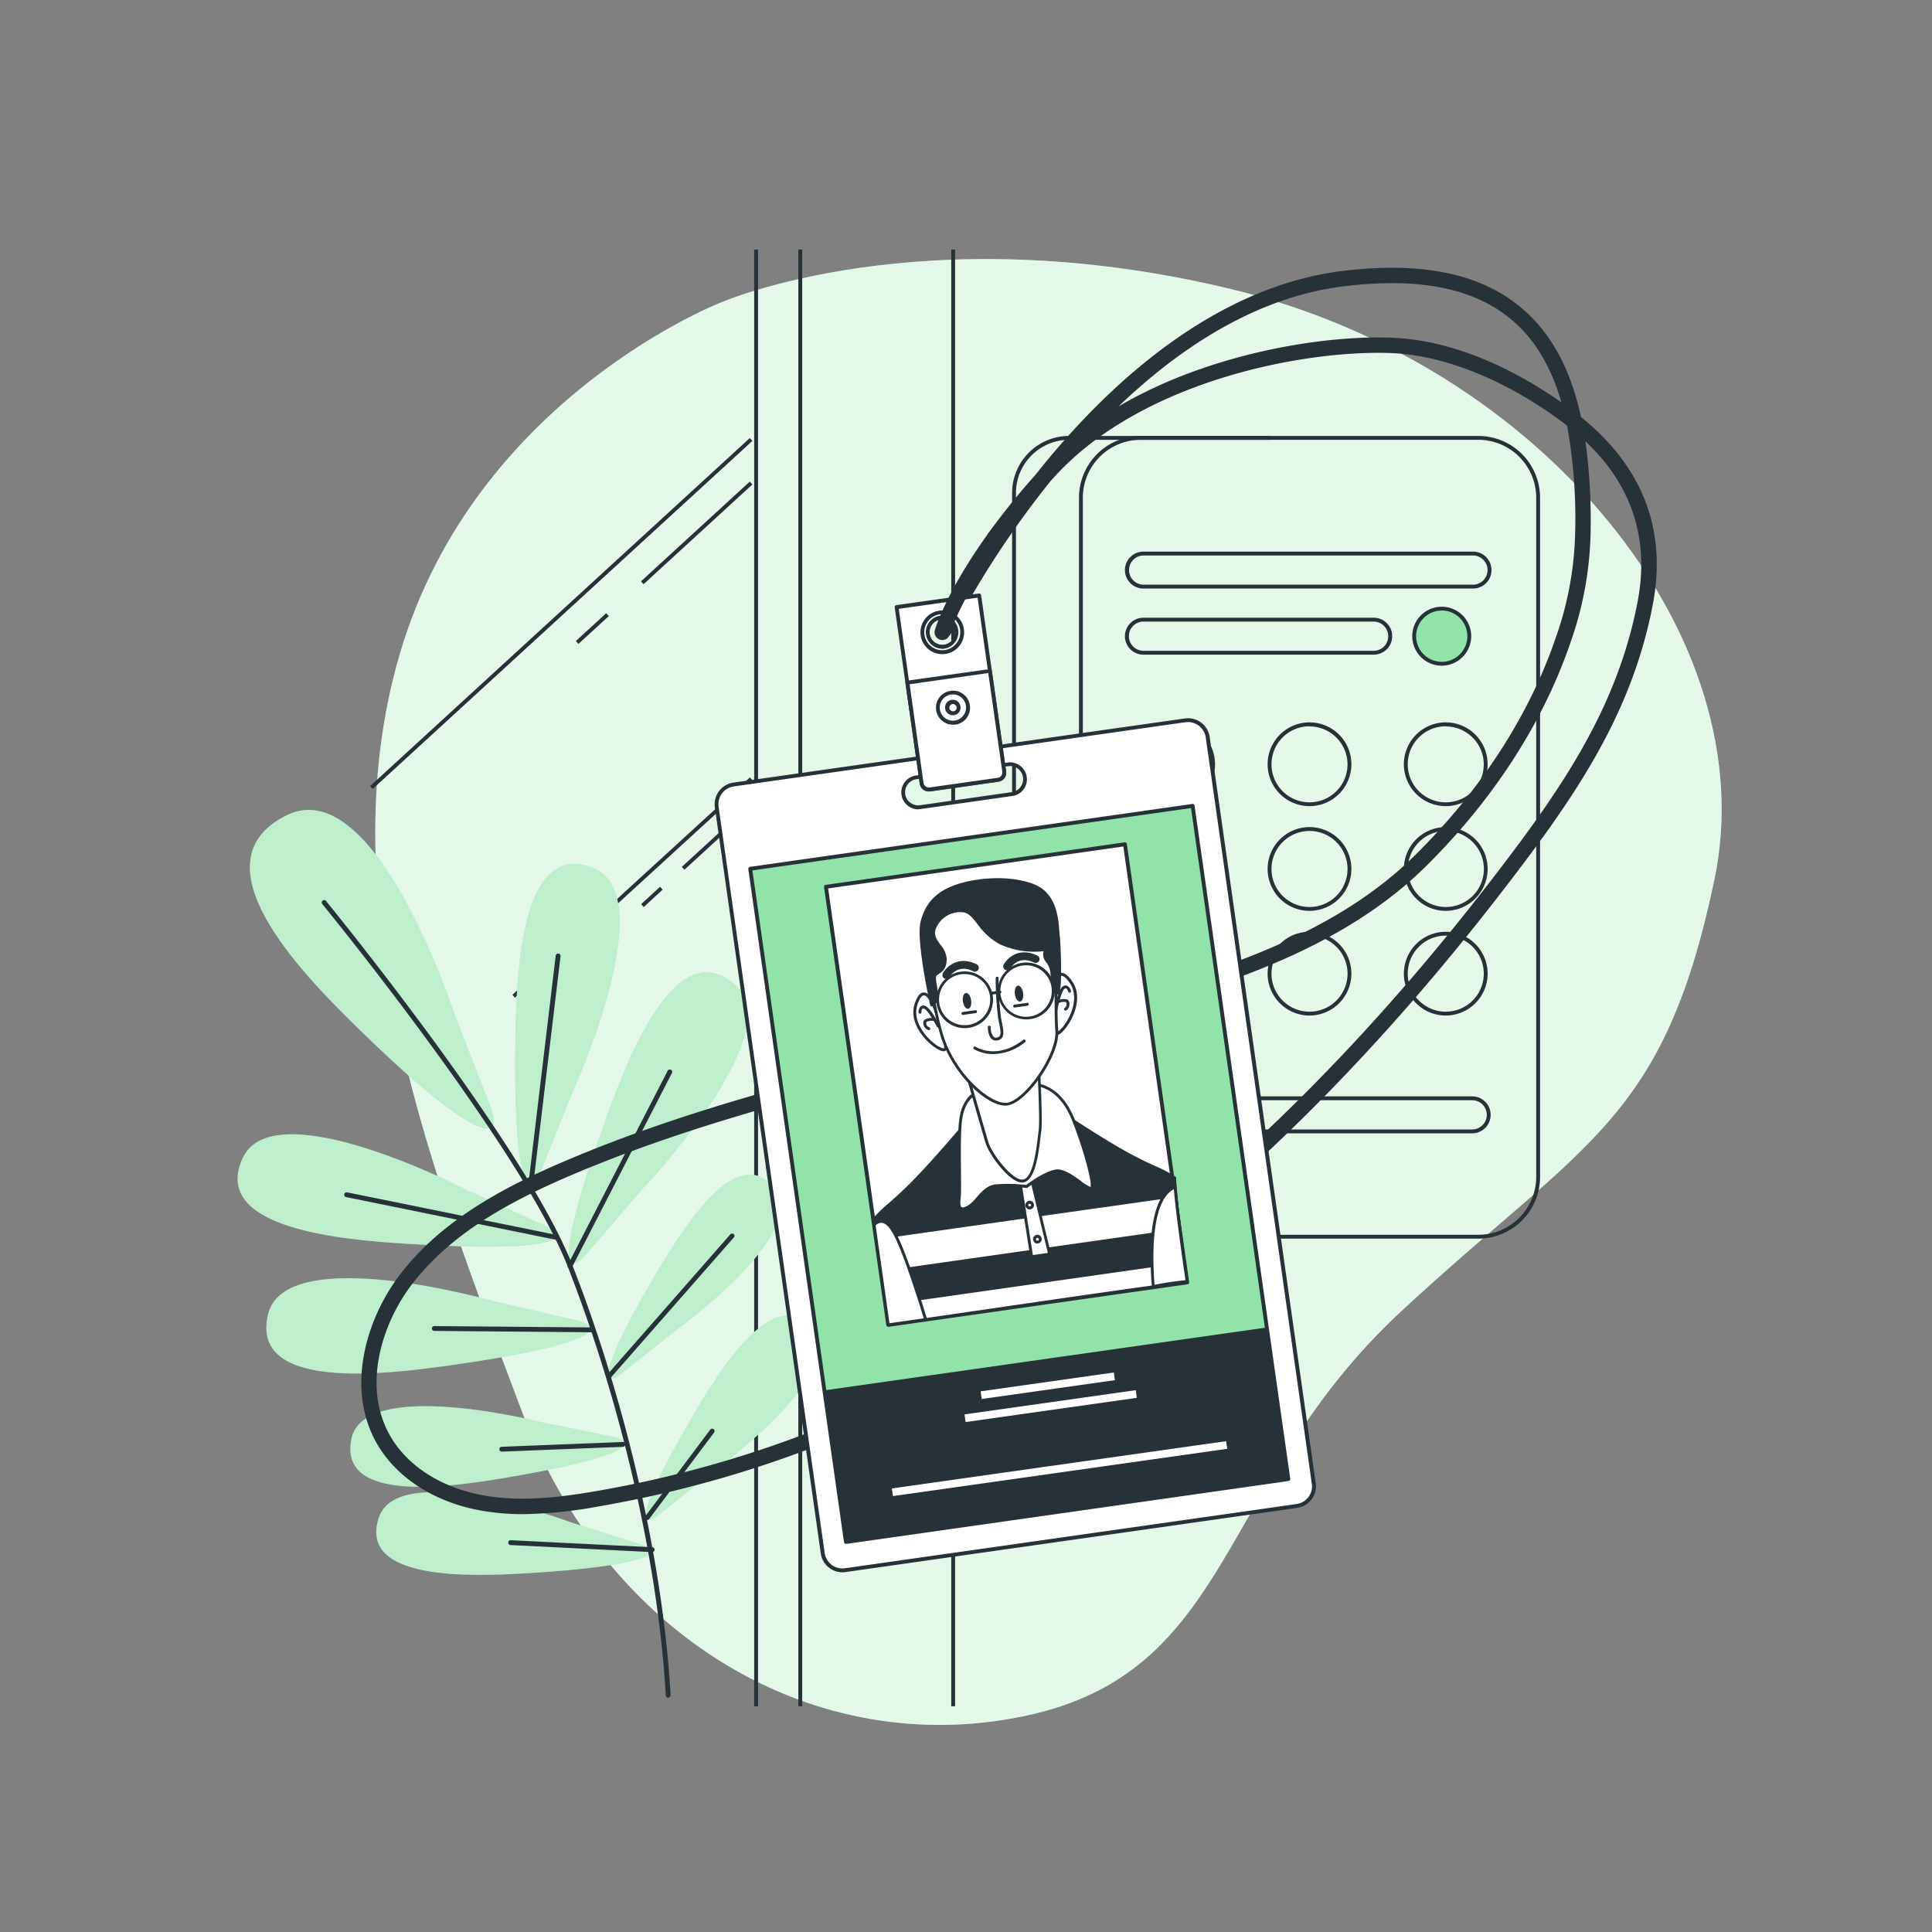 <svg xmlns="http://www.w3.org/2000/svg" viewBox="0 0 500 500"><rect x="0" y="0" width="500" height="500" fill="#808080" stroke="none"/><g id="freepik--background-simple--inject-3"><path d="M186.39,78.37s-63.23,24.53-82.8,90.5S113.05,306.51,135,365.08s75.87,90.5,130.26,79,49.62-60.43,97.34-104.7,67.9-48.92,81.08-111.7S399.09,94.29,318.77,74.86,186.39,78.37,186.39,78.37Z" style="fill:#92E3A9"></path><path d="M186.39,78.37s-63.23,24.53-82.8,90.5S113.05,306.51,135,365.08s75.87,90.5,130.26,79,49.62-60.43,97.34-104.7,67.9-48.92,81.08-111.7S399.09,94.29,318.77,74.86,186.39,78.37,186.39,78.37Z" style="fill:#fff;opacity:0.75"></path></g><g id="freepik--Device--inject-3"><path d="M328.57,320.56H276.69a14.78,14.78,0,0,1-14.76-14.76V127.57a14.77,14.77,0,0,1,14.76-14.75h51.88v1H276.69a13.77,13.77,0,0,0-13.76,13.75V305.8a13.77,13.77,0,0,0,13.76,13.76h51.88Z" style="fill:#263238"></path><path d="M382.57,320.56H295.24a16,16,0,0,1-16-16V128.82a16,16,0,0,1,16-16h87.33a16,16,0,0,1,16,16V304.56A16,16,0,0,1,382.57,320.56ZM295.24,113.82a15,15,0,0,0-15,15V304.56a15,15,0,0,0,15,15h87.33a15,15,0,0,0,15-15V128.82a15,15,0,0,0-15-15Z" style="fill:#263238"></path><path d="M381,152.31H296.13a4.78,4.78,0,1,1,0-9.55H381a4.78,4.78,0,1,1,0,9.55Zm-84.83-8.55a3.78,3.78,0,1,0,0,7.55H381a3.78,3.78,0,1,0,0-7.55Z" style="fill:#263238"></path><path d="M381,293.3H296.13a4.78,4.78,0,1,1,0-9.56H381a4.78,4.78,0,1,1,0,9.56Zm-84.83-8.56a3.78,3.78,0,1,0,0,7.56H381a3.78,3.78,0,1,0,0-7.56Z" style="fill:#263238"></path><path d="M355.3,169.42H296.13a4.78,4.78,0,1,1,0-9.55H355.3a4.78,4.78,0,1,1,0,9.55Zm-59.17-8.55a3.78,3.78,0,1,0,0,7.55H355.3a3.78,3.78,0,1,0,0-7.55Z" style="fill:#263238"></path><circle cx="373.12" cy="164.65" r="7.13" style="fill:#92E3A9"></circle><path d="M373.12,172.28a7.63,7.63,0,1,1,7.63-7.63A7.65,7.65,0,0,1,373.12,172.28Zm0-14.26a6.63,6.63,0,1,0,6.63,6.63A6.64,6.64,0,0,0,373.12,158Z" style="fill:#263238"></path><path d="M303.61,208.63a10.84,10.84,0,1,1,10.84-10.83A10.84,10.84,0,0,1,303.61,208.63Zm0-20.67a9.84,9.84,0,1,0,9.84,9.84A9.84,9.84,0,0,0,303.61,188Z" style="fill:#263238"></path><path d="M338.9,208.63a10.84,10.84,0,1,1,10.84-10.83A10.85,10.85,0,0,1,338.9,208.63Zm0-20.67a9.84,9.84,0,1,0,9.84,9.84A9.85,9.85,0,0,0,338.9,188Z" style="fill:#263238"></path><path d="M374.19,208.63A10.84,10.84,0,1,1,385,197.8,10.85,10.85,0,0,1,374.19,208.63Zm0-20.67A9.84,9.84,0,1,0,384,197.8,9.85,9.85,0,0,0,374.19,188Z" style="fill:#263238"></path><path d="M303.61,235.73a10.84,10.84,0,1,1,10.84-10.84A10.85,10.85,0,0,1,303.61,235.73Zm0-20.68a9.84,9.84,0,1,0,9.84,9.84A9.84,9.84,0,0,0,303.61,215.05Z" style="fill:#263238"></path><path d="M338.9,235.73a10.84,10.84,0,1,1,10.84-10.84A10.86,10.86,0,0,1,338.9,235.73Zm0-20.68a9.84,9.84,0,1,0,9.84,9.84A9.85,9.85,0,0,0,338.9,215.05Z" style="fill:#263238"></path><path d="M374.19,235.73A10.84,10.84,0,1,1,385,224.89,10.86,10.86,0,0,1,374.19,235.73Zm0-20.68a9.84,9.84,0,1,0,9.84,9.84A9.85,9.85,0,0,0,374.19,215.05Z" style="fill:#263238"></path><path d="M303.61,262.82A10.84,10.84,0,1,1,314.45,252,10.85,10.85,0,0,1,303.61,262.82Zm0-20.68a9.84,9.84,0,1,0,9.84,9.84A9.84,9.84,0,0,0,303.61,242.14Z" style="fill:#263238"></path><path d="M338.9,262.82A10.84,10.84,0,1,1,349.74,252,10.86,10.86,0,0,1,338.9,262.82Zm0-20.68a9.84,9.84,0,1,0,9.84,9.84A9.85,9.85,0,0,0,338.9,242.14Z" style="fill:#263238"></path><path d="M374.19,262.82A10.84,10.84,0,1,1,385,252,10.86,10.86,0,0,1,374.19,262.82Zm0-20.68A9.84,9.84,0,1,0,384,252,9.85,9.85,0,0,0,374.19,242.14Z" style="fill:#263238"></path><rect x="195.18" y="64.58" width="1" height="377" style="fill:#263238"></rect><rect x="206.61" y="64.58" width="1" height="377" style="fill:#263238"></rect><rect x="246.18" y="64.58" width="1" height="377" style="fill:#263238"></rect><rect x="78.59" y="158.29" width="133.31" height="1" transform="translate(-69.12 139.87) rotate(-42.51)" style="fill:#263238"></rect><rect x="147.96" y="162.18" width="10.65" height="1" transform="translate(-69.63 146.33) rotate(-42.51)" style="fill:#263238"></rect><rect x="161.2" y="137.42" width="38.21" height="1" transform="translate(-45.81 158.08) rotate(-42.51)" style="fill:#263238"></rect><rect x="122.02" y="229.2" width="83.32" height="1" transform="translate(-112.15 170.78) rotate(-42.47)" style="fill:#263238"></rect><rect x="165.38" y="231.63" width="6.66" height="1" transform="translate(-112.51 175) rotate(-42.51)" style="fill:#263238"></rect><rect x="173.65" y="216.16" width="23.88" height="1" transform="translate(-97.62 182.34) rotate(-42.51)" style="fill:#263238"></rect></g><g id="freepik--Plant--inject-3"><path d="M139.91,303.2c-3.51,8.64-7.1,1.69-6.53-34.53.27-17,1.46-51.67,20.24-44,18,7.33-5.73,58.62-5.73,58.62Zm25.78,5.14s39.15-40.79,24.47-53.59c-15.28-13.32-27.68,19.1-33.45,35.07-12.3,34.08-11.16,41.82-5,34.78ZM174,345s35.84-25.52,26.47-37.43c-9.76-12.4-23.93,10.59-30.66,22-14.34,24.27-14.59,30.35-8.89,25.86Zm9.7,36.49s35.84-25.51,26.47-37.42c-9.76-12.4-23.93,10.59-30.65,22-14.35,24.27-14.6,30.35-8.9,25.86Zm-62.59-73.38s-50.14-26.1-58.3-8.41c-8.49,18.4,26.11,21.19,43.06,22.23,36.16,2.23,43.27-1,34.79-4.93Zm7.06,28.74s-54.33-15.62-58.81,3.34c-4.66,19.72,29.8,15.58,46.62,13.23,35.88-5,42.2-9.62,33.12-11.75Zm12.44,31.32s-46.31-11.94-49.66,4.19c-3.48,16.79,25.57,12.48,39.73,10.11,30.23-5.06,35.47-9.11,27.74-10.7ZM147.81,394S103,377.19,98,392.88c-5.25,16.32,24.09,15.12,38.43,14.27,30.6-1.83,36.23-5.3,28.72-7.7Zm-30-131s-20.45-63.53-43.65-52C50,223,77.93,251.64,91.89,265.36c29.79,29.26,39,31.32,35.08,21.1Z" style="fill:#92E3A9"></path><path d="M139.91,303.2c-3.51,8.64-7.1,1.69-6.53-34.53.27-17,1.46-51.67,20.24-44,18,7.33-5.73,58.62-5.73,58.62Zm25.78,5.14s39.15-40.79,24.47-53.59c-15.28-13.32-27.68,19.1-33.45,35.07-12.3,34.08-11.16,41.82-5,34.78ZM174,345s35.84-25.52,26.47-37.43c-9.76-12.4-23.93,10.59-30.66,22-14.34,24.27-14.59,30.35-8.89,25.86Zm9.7,36.49s35.84-25.51,26.47-37.42c-9.76-12.4-23.93,10.59-30.65,22-14.35,24.27-14.6,30.35-8.9,25.86Zm-62.59-73.38s-50.14-26.1-58.3-8.41c-8.49,18.4,26.11,21.19,43.06,22.23,36.16,2.23,43.27-1,34.79-4.93Zm7.06,28.74s-54.33-15.62-58.81,3.34c-4.66,19.72,29.8,15.58,46.62,13.23,35.88-5,42.2-9.62,33.12-11.75Zm12.44,31.32s-46.31-11.94-49.66,4.19c-3.48,16.79,25.57,12.48,39.73,10.11,30.23-5.06,35.47-9.11,27.74-10.7ZM147.81,394S103,377.19,98,392.88c-5.25,16.32,24.09,15.12,38.43,14.27,30.6-1.83,36.23-5.3,28.72-7.7Zm-30-131s-20.45-63.53-43.65-52C50,223,77.93,251.64,91.89,265.36c29.79,29.26,39,31.32,35.08,21.1Z" style="fill:#fff;opacity:0.4"></path><path d="M172.92,439.38a.62.62,0,0,1-.62-.59c-1.92-33.81-11.4-75.29-25.37-111-12.11-30.91-63-93.2-63.53-93.83a.63.63,0,0,1,.09-.88.62.62,0,0,1,.88.09c.52.63,51.55,63.08,63.73,94.17,14,35.77,23.53,77.39,25.45,111.33a.63.63,0,0,1-.59.66Z" style="fill:#263238"></path><path d="M137.29,307.79h-.07a.63.63,0,0,1-.55-.7l7.14-59.73a.63.63,0,1,1,1.25.15l-7.14,59.73A.64.64,0,0,1,137.29,307.79Z" style="fill:#263238"></path><path d="M147.52,328.24a.59.59,0,0,1-.29-.07.62.62,0,0,1-.27-.84l25.83-50.21a.62.62,0,1,1,1.11.57L148.07,327.9A.61.61,0,0,1,147.52,328.24Z" style="fill:#263238"></path><path d="M143.74,320.8h-.12l-54.09-11a.63.63,0,0,1,.25-1.23l54.09,11a.63.63,0,0,1-.13,1.24Z" style="fill:#263238"></path><path d="M157.68,356.73a.61.61,0,0,1-.41-.15.63.63,0,0,1-.06-.89L189,319.46a.63.63,0,0,1,.89-.06.62.62,0,0,1,0,.88l-31.8,36.24A.64.64,0,0,1,157.68,356.73Z" style="fill:#263238"></path><path d="M153.23,344.79h0l-40.84-.35a.63.63,0,0,1-.62-.63.62.62,0,0,1,.63-.62h0l40.84.35a.64.64,0,0,1,.62.63A.62.62,0,0,1,153.23,344.79Z" style="fill:#263238"></path><path d="M129.78,375.68a.63.63,0,0,1,0-1.25l31.32-1.24a.63.63,0,1,1,.05,1.25l-31.32,1.24Z" style="fill:#263238"></path><path d="M167.53,393.36a.68.68,0,0,1-.38-.12.63.63,0,0,1-.12-.88L183.8,370a.63.63,0,0,1,.88-.13.63.63,0,0,1,.12.88L168,393.11A.6.6,0,0,1,167.53,393.36Z" style="fill:#263238"></path><path d="M168.76,401.68h0l-36.63-1.82a.62.62,0,0,1-.59-.65.61.61,0,0,1,.66-.6l36.63,1.82a.63.63,0,0,1,.59.66A.63.63,0,0,1,168.76,401.68Z" style="fill:#263238"></path></g><g id="freepik--id-card--inject-3"><path d="M135.31,391.86a61.5,61.5,0,0,1-11.2-1c-11.76-2.19-21.4-8.41-26.46-17.07-8.29-14.22-3-32.29,5.84-43.9,11.26-14.72,28.23-23.26,43.35-29.68,29-12.3,59.72-20.2,89.46-27.84,8.5-2.18,17.29-4.44,25.91-6.77,4.3-1.16,8.69-2.3,13.13-3.45,31.47-8.17,67.14-17.43,90.73-40.68,17.08-16.83,29.75-36.4,36.61-56.58a86.37,86.37,0,0,0,4.94-26.14,134.82,134.82,0,0,0-2.06-28.6l-.65-.49c-14.44-10.91-30.53-17.56-44.14-18.25C339.09,90.33,296,98,272.91,123.37l-1,1.1a242,242,0,0,0-25.79,39.43,2,2,0,1,1-3.59-1.76,221.65,221.65,0,0,1,13.09-22.21,2,2,0,0,1,.21-2,188.28,188.28,0,0,1,12.11-15q1.51-1.91,3.09-3.82c16.69-20.17,43.52-45,76.53-49,21.17-2.54,36.62.89,47.22,10.48,7,6.34,11.76,15.28,14.39,27.35,16,12.91,22.26,29.23,18.57,48.54-5.55,29-20.79,50.6-38.67,73.81C341.52,292,289.75,337,235.23,363.78a295.85,295.85,0,0,1-79.83,26A117.11,117.11,0,0,1,135.31,391.86Zm275-277.64a151.49,151.49,0,0,1,1.31,24.63,90.5,90.5,0,0,1-5.15,27.35c-7.07,20.77-20.07,40.87-37.59,58.14-24.36,24-60.58,33.4-92.53,41.7-4.43,1.15-8.81,2.29-13.09,3.44-8.65,2.34-17.45,4.6-26,6.79-29.59,7.6-60.19,15.46-88.89,27.64-14.63,6.22-31,14.45-41.73,28.43-8.07,10.55-12.92,26.84-5.56,39.45,4.47,7.66,13.12,13.18,23.73,15.16,10,1.85,20.25.55,29.87-1.12a291.6,291.6,0,0,0,78.75-25.64C286.67,334,339.39,288.25,385.9,227.83c17.56-22.8,32.53-44,37.91-72.12C426.91,139.51,422.37,125.59,410.31,114.22ZM360.26,73.28a104.87,104.87,0,0,0-12.22.78c-22.67,2.72-42.54,15.77-58.57,31.12,24-14.1,54.27-18.62,71.5-17.74,17.55.89,33.58,10,43.13,16.7-2.56-8.89-6.53-15.66-12-20.61C384.51,76.67,374,73.28,360.26,73.28Z" style="fill:#263238"></path><path d="M185.48,208.85,212.93,402a5.16,5.16,0,0,0,5.82,4.37l116.88-16.62a5.15,5.15,0,0,0,4.37-5.82L312.54,190.79a5.14,5.14,0,0,0-5.81-4.37L189.84,203A5.13,5.13,0,0,0,185.48,208.85Zm76.45-3.34-23.75,3.37a3.89,3.89,0,1,1-1.09-7.71l23.74-3.38a3.9,3.9,0,1,1,1.1,7.72Z" style="fill:#fff"></path><path d="M218,406.91a5.65,5.65,0,0,1-5.58-4.85L185,208.92a5.66,5.66,0,0,1,4.79-6.38l116.89-16.61a5.65,5.65,0,0,1,6.38,4.79l27.45,193.13a5.62,5.62,0,0,1-4.79,6.38L218.82,406.85A5.49,5.49,0,0,1,218,406.91Zm89.43-220a4.87,4.87,0,0,0-.65,0L189.91,203.53a4.64,4.64,0,0,0-3.94,5.25l27.46,193.14a4.65,4.65,0,0,0,5.25,3.94l116.88-16.62A4.62,4.62,0,0,0,339.5,384L312.05,190.86A4.66,4.66,0,0,0,307.45,186.87Zm-69.82,22.55a4.4,4.4,0,0,1-.61-8.75l23.74-3.37a4.36,4.36,0,0,1,3.26.83,4.39,4.39,0,0,1,.88,6.16A4.36,4.36,0,0,1,262,206l-23.75,3.38A4.3,4.3,0,0,1,237.63,209.42Zm23.76-11.17a2.77,2.77,0,0,0-.49,0l-23.74,3.37a3.4,3.4,0,1,0,1,6.73L261.86,205a3.34,3.34,0,0,0,2.24-1.32,3.44,3.44,0,0,0,.65-2.52,3.41,3.41,0,0,0-3.36-2.92Z" style="fill:#263238"></path><rect x="205.96" y="215.82" width="115.65" height="175.98" transform="translate(-40.14 40.15) rotate(-8.09)" style="fill:#92E3A9"></rect><path d="M218.92,399.56a.5.5,0,0,1-.49-.43L193.66,224.91a.51.51,0,0,1,.1-.38.48.48,0,0,1,.32-.19l114.51-16.28a.5.5,0,0,1,.37.1.44.44,0,0,1,.19.33l24.77,174.22a.5.5,0,0,1-.42.57L219,399.56Zm-24.2-174.3L219.35,398.5l113.51-16.14L308.23,209.12Z" style="fill:#263238"></path><path d="M232,157.15l6.49,45.66a1.76,1.76,0,0,0,2,1.5l17.87-2.54a1.76,1.76,0,0,0,1.5-2l-6.49-45.66Zm12.36,10.26a3.8,3.8,0,1,1,3.23-4.3A3.81,3.81,0,0,1,244.4,167.41Z" style="fill:#fff"></path><path d="M240.28,204.83a2.27,2.27,0,0,1-2.24-2l-6.5-45.66a.52.52,0,0,1,.43-.57l21.37-3a.53.53,0,0,1,.37.1.5.5,0,0,1,.2.33l6.49,45.66a2.27,2.27,0,0,1-1.93,2.57l-17.87,2.54Zm-7.68-47.26L239,202.74a1.27,1.27,0,0,0,1.43,1.08l17.87-2.54a1.29,1.29,0,0,0,.84-.5,1.26,1.26,0,0,0,.24-.94L253,154.68Zm11.26,10.37a4.28,4.28,0,1,1,.61,0h0A4.17,4.17,0,0,1,243.86,167.94Zm.54-.53h0Zm-.53-7.06-.47,0a3.27,3.27,0,0,0-2.17,1.28,3.31,3.31,0,0,0-.63,2.45,3.27,3.27,0,0,0,1.28,2.17,3.31,3.31,0,0,0,2.45.63h0a3.3,3.3,0,0,0,1.52-5.9A3.25,3.25,0,0,0,243.87,160.35Z" style="fill:#263238"></path><path d="M236.69,175h21.59a0,0,0,0,1,0,0v26.26a1.92,1.92,0,0,1-1.92,1.92H238.61a1.92,1.92,0,0,1-1.92-1.92V175A0,0,0,0,1,236.69,175Z" transform="translate(-24.15 36.72) rotate(-8.09)" style="fill:#fff"></path><path d="M240.41,204.81a2.44,2.44,0,0,1-2.4-2.08l-3.69-26a.48.48,0,0,1,.09-.37.5.5,0,0,1,.33-.2l21.38-3a.51.51,0,0,1,.56.43l3.7,26a2.43,2.43,0,0,1-2.06,2.74l-17.57,2.5Zm-5-27.73L239,202.59a1.42,1.42,0,0,0,1.61,1.2l17.57-2.49a1.42,1.42,0,0,0,1.21-1.61l-3.63-25.51Z" style="fill:#263238"></path><path d="M250.5,182.6a3.9,3.9,0,1,0-3.31,4.41A3.91,3.91,0,0,0,250.5,182.6Z" style="fill:#fff"></path><path d="M246.63,187.55a4.34,4.34,0,0,1-2.63-.88,4.39,4.39,0,0,1,2-7.87,4.38,4.38,0,0,1,5,3.73,4.4,4.4,0,0,1-3.73,5A4.46,4.46,0,0,1,246.63,187.55Zm0-7.8a2.63,2.63,0,0,0-.49,0,3.39,3.39,0,0,0-1.56,6.08,3.4,3.4,0,0,0,5.4-3.2h0a3.39,3.39,0,0,0-3.35-2.92Z" style="fill:#263238"></path><path d="M248.07,183a1.45,1.45,0,0,0-2.87.4,1.45,1.45,0,1,0,2.87-.4Z" style="fill:#fff"></path><path d="M246.64,185.1a2,2,0,1,1,1.93-2.22h0a2,2,0,0,1-.37,1.44,1.93,1.93,0,0,1-1.29.76Zm0-2.9h-.14a1,1,0,0,0-.8,1.07,1,1,0,0,0,1.07.81,1,1,0,0,0,.63-.37,1,1,0,0,0,.18-.7A1,1,0,0,0,246.64,182.2Z" style="fill:#263238"></path><path d="M243.14,158.55a5.15,5.15,0,1,0,5.82,4.37A5.14,5.14,0,0,0,243.14,158.55Zm1.26,8.86a3.8,3.8,0,1,1,3.23-4.3A3.81,3.81,0,0,1,244.4,167.41Z" style="fill:#fff"></path><path d="M243.86,169.3a5.65,5.65,0,0,1-4.51-9.05,5.58,5.58,0,0,1,3.72-2.2h0a5.62,5.62,0,0,1,4.19,1.08,5.56,5.56,0,0,1,2.2,3.72,5.66,5.66,0,0,1-4.8,6.39A5.39,5.39,0,0,1,243.86,169.3ZM243.21,159a4.66,4.66,0,1,0,3.45.89,4.6,4.6,0,0,0-3.45-.89Zm-.07-.49h0Zm.72,9.39a4.3,4.3,0,0,1-.6-8.55,4.3,4.3,0,0,1,1.21,8.51h0A4.17,4.17,0,0,1,243.86,167.94Zm.54-.53h0Zm-.53-7.06a3.71,3.71,0,0,0-.47,0,3.27,3.27,0,0,0-2.17,1.28,3.31,3.31,0,0,0-.63,2.45,3.27,3.27,0,0,0,1.28,2.17,3.3,3.3,0,1,0,2-5.93Z" style="fill:#263238"></path><rect x="221.43" y="223.43" width="78.15" height="114.51" transform="translate(-36.91 39.46) rotate(-8.09)" style="fill:#fff"></rect><path d="M229.88,343.37a.5.5,0,0,1-.31-.1.53.53,0,0,1-.19-.33L213.26,229.57a.51.51,0,0,1,.43-.57l77.37-11a.51.51,0,0,1,.57.43L307.75,331.8a.53.53,0,0,1-.1.37.5.5,0,0,1-.33.2l-77.37,11ZM214.32,229.92l16,112.39,76.39-10.86-16-112.38Z" style="fill:#263238"></path><path d="M229.88,342.87c14.76-2,61.35-9,77.37-11-1.32-9.26-3.06-21.3-3.27-27.07-2.09-1.5-5.74-2.79-11-5.57-8.25-4.35-21.64-13.49-21.64-13.49l-5.44.58-.05-.32-4.35.78-4.41.46,0,.32-5.39,1s-10.31,12.51-17,19c-4.42,4.27-7.18,6.22-8.71,8.3C226.11,316.21,228.38,332.17,229.88,342.87Z" style="fill:#fff"></path><path d="M229.87,343.25a.38.38,0,0,1-.37-.33c-1.51-10.79-3.75-26.6-3.84-27a.35.35,0,0,1,.07-.3,28.54,28.54,0,0,1,4.14-4.11c1.25-1.11,2.81-2.49,4.61-4.24,6.62-6.38,16.89-18.82,17-18.95a.36.36,0,0,1,.23-.13l5-.9a.33.33,0,0,1,.08-.25.35.35,0,0,1,.25-.14l4.41-.46,4.33-.78a.35.35,0,0,1,.28.06.37.37,0,0,1,.15.22l5.08-.54a.42.42,0,0,1,.25.06c.14.1,13.47,9.18,21.6,13.47,2.29,1.21,4.24,2.12,6,2.92a33,33,0,0,1,5.08,2.68.36.36,0,0,1,.16.29c.19,5.47,1.79,16.67,3.07,25.67l.19,1.36a.35.35,0,0,1-.07.28.41.41,0,0,1-.25.15c-10.1,1.23-31.88,4.41-51.1,7.21-11.17,1.63-20.81,3-26.27,3.78Zm-3.45-27.34c.29,1.83,2.45,17.09,3.77,26.54,5.52-.76,15-2.14,25.9-3.73,19-2.77,40.47-5.9,50.74-7.17l-.14-1c-1.27-8.92-2.85-20-3.07-25.57a36.23,36.23,0,0,0-4.82-2.5c-1.72-.8-3.68-1.72-6-2.94-7.76-4.09-20.23-12.53-21.56-13.43l-5.3.56a.4.4,0,0,1-.4-.26l-4,.72-4.05.43a.36.36,0,0,1-.31.35l-5.25.94c-1,1.24-10.64,12.81-17,18.91-1.81,1.76-3.38,3.15-4.64,4.26A30.94,30.94,0,0,0,226.42,315.91Z" style="fill:#263238"></path><path d="M304,304.8a46.26,46.26,0,0,0-6.39-3.28l-.55-.26-.73-.35-1-.49-.59-.3c-.56-.28-1.13-.57-1.73-.89-8.25-4.35-21.64-13.49-21.64-13.49l-5.44.58-.05-.32-4.35.78-4.41.46,0,.32-5.39,1s-10.31,12.51-17,19c-.45.44-.88.85-1.31,1.25-3.66,3.41-6,5.18-7.4,7.05,0,.14.3,2.05.72,4.93l77.6-11C304.16,307.82,304,306.14,304,304.8Z" style="fill:#263238"></path><path d="M305.33,318l-77.41,11c.4,2.85.83,5.87,1.24,8.76l77.36-11C306.11,323.86,305.7,320.86,305.33,318Z" style="fill:#263238"></path><path d="M264.08,306.76l2.9,18.52,4.64-.66-4.48-18.56S264.45,305.66,264.08,306.76Z" style="fill:#fff"></path><path d="M267,325.65a.38.38,0,0,1-.37-.31l-2.9-18.52a.37.37,0,0,1,0-.18c.45-1.36,3.16-1,3.47-.95a.36.36,0,0,1,.3.28L272,324.53a.36.36,0,0,1-.05.3.38.38,0,0,1-.26.16l-4.64.66Zm-2.51-18.84,2.82,18,3.87-.55-4.32-17.9C265.93,306.31,264.73,306.37,264.47,306.81Z" style="fill:#263238"></path><path d="M267.21,311.81a.74.74,0,0,0-.84-.63.74.74,0,1,0,.84.63Z" style="fill:#fff"></path><path d="M266.48,313a1.09,1.09,0,0,1-.67-.23,1.14,1.14,0,0,1-.44-.73,1.12,1.12,0,0,1,.22-.83,1.11,1.11,0,0,1,2,.51,1.07,1.07,0,0,1-.21.83,1.09,1.09,0,0,1-.73.43Zm0-1.49h-.05a.33.33,0,0,0-.24.14.33.33,0,0,0-.07.27.33.33,0,0,0,.14.24.38.38,0,0,0,.27.07.33.33,0,0,0,.24-.14.37.37,0,0,0,.07-.27A.37.37,0,0,0,266.48,311.54Z" style="fill:#263238"></path><path d="M269.21,320.62a.74.74,0,1,0-1.46.21.73.73,0,0,0,.83.63A.74.74,0,0,0,269.21,320.62Z" style="fill:#fff"></path><path d="M268.48,321.84a1.1,1.1,0,0,1-1.1-1,1,1,0,0,1,.21-.82,1.11,1.11,0,0,1,2,.51,1.07,1.07,0,0,1-.21.83,1.13,1.13,0,0,1-.73.43Zm0-1.48h-.05a.37.37,0,1,0,.34.59.34.34,0,0,0,.07-.27h0A.36.36,0,0,0,268.48,320.36Z" style="fill:#263238"></path><path d="M252.54,282.9s-3,1.21-3.83,6.33-.09,17.89-.46,20.83.48,3.35,2.43,2.29,3.76-5,6.85-5.45a41.34,41.34,0,0,1,8.17.15s4.5-3.53,7.59-4,7.76,4.68,9,4.5-1.83-11-4.66-18-7.69-9.69-13.1-8.92S252.54,282.9,252.54,282.9Z" style="fill:#fff"></path><path d="M249.14,313.26a1.22,1.22,0,0,1-.7-.2c-.6-.41-.77-1.35-.56-3.05.14-1.15.11-3.9.07-7.08-.06-4.75-.13-10.66.39-13.77.87-5.26,3.93-6.56,4.06-6.61l.06,0c.07,0,6.7-1.48,12.07-2.24,6-.85,10.75,2.4,13.5,9.15,2.23,5.48,5.76,16.56,4.82,18.19a.61.61,0,0,1-.45.32c-.63.09-1.48-.5-3.06-1.64-1.8-1.31-4.28-3.1-6-2.85-2.95.42-7.36,3.85-7.41,3.89a.38.38,0,0,1-.27.08,41.33,41.33,0,0,0-8.08-.16c-1.78.26-3.16,1.83-4.38,3.22a9.74,9.74,0,0,1-2.34,2.18A3.81,3.81,0,0,1,249.14,313.26Zm3.52-30c-.28.14-2.82,1.46-3.58,6-.51,3-.43,8.91-.38,13.63,0,3.21.08,6-.08,7.19-.21,1.74.06,2.2.24,2.33s.61.14,1.64-.42a9.87,9.87,0,0,0,2.14-2c1.3-1.48,2.78-3.17,4.84-3.46a39.86,39.86,0,0,1,8.11.14c.76-.59,4.74-3.54,7.65-4,2-.28,4.53,1.53,6.54,3a9.86,9.86,0,0,0,2.44,1.51c.49-1.11-1.9-10.15-4.89-17.49-2.6-6.4-7.1-9.49-12.7-8.69C259.5,281.76,253.2,283.13,252.66,283.25Z" style="fill:#263238"></path><path d="M231.39,319c-2.13-3.74-4-3.24-5.18-2,.57,3.94,2.39,16.77,3.66,25.84l.29,0c2.38-.32,5.53-.77,9.21-1.3l.17-.09C237.19,333.78,233.74,323.18,231.39,319Z" style="fill:#fff"></path><path d="M229.87,343.23a.38.38,0,0,1-.37-.33c-1.2-8.57-3.06-21.73-3.66-25.84a.37.37,0,0,1,.1-.32,2.87,2.87,0,0,1,2.42-1c1.15.16,2.28,1.2,3.35,3.09,2.34,4.12,5.75,14.5,8.19,22.48a.38.38,0,0,1-.23.47l-.15.07-.09,0c-3.69.53-6.84,1-9.22,1.3l-.31,0Zm-3.26-26.09c.61,4.26,2.4,16.86,3.58,25.31l8.88-1.26c-2.42-7.89-5.74-18-8-22-.95-1.68-1.89-2.59-2.8-2.72A2.05,2.05,0,0,0,226.61,317.14Z" style="fill:#263238"></path><path d="M298.48,333a83.05,83.05,0,0,1,8.74-1.3c-1.15-8.11-2.62-18.26-3.1-24.49C297.73,309.85,297.7,323.57,298.48,333Z" style="fill:#fff"></path><path d="M298.48,333.33a.37.37,0,0,1-.22-.08.35.35,0,0,1-.15-.26c-.87-10.45-.56-23.47,5.87-26.17a.37.37,0,0,1,.34,0,.42.42,0,0,1,.18.3c.45,5.91,1.82,15.53,2.92,23.25l.17,1.2a.37.37,0,0,1-.08.29.35.35,0,0,1-.25.14,82.17,82.17,0,0,0-8.7,1.3Zm5.31-25.59c-5.74,3.12-5.62,16.58-5,24.76,2.49-.5,5.11-.89,8-1.19l-.11-.81C305.61,323,304.29,313.71,303.79,307.74Z" style="fill:#263238"></path><path d="M272.77,256.77s.4-8.34,4.37-2.59-3.05,14.64-4,13.2S272.77,256.77,272.77,256.77Z" style="fill:#fff"></path><path d="M273.41,267.91a.72.72,0,0,1-.62-.32c-1-1.5-.46-9.87-.39-10.84,0-.48.26-4.43,2-4.92.9-.25,1.91.44,3.08,2.13,2.3,3.33,1,7.31,0,9.38-1.15,2.43-2.93,4.48-4,4.57Zm1.33-15.38-.16,0c-.94.27-1.37,3-1.43,4.24h0c-.26,3.49-.41,9.4.26,10.37.17,0,1.09-.51,2.22-2.15,2-2.85,3.47-7.35,1.2-10.63C276,253.18,275.26,252.53,274.74,252.53Zm-2,4.24h0Z" style="fill:#263238"></path><path d="M273.25,261.58h-.07a.37.37,0,0,1-.3-.44c.16-.86,1.05-5.19,2.21-5.89a1.17,1.17,0,0,1,1.08-.14,2.07,2.07,0,0,1,1,1.33.38.38,0,0,1-.28.45.36.36,0,0,1-.45-.27c-.06-.22-.25-.71-.52-.81,0,0-.16-.07-.4.08-.64.39-1.48,3.39-1.86,5.39A.39.39,0,0,1,273.25,261.58Z" style="fill:#263238"></path><path d="M275.75,261.55a.37.37,0,0,1-.31-.16.38.38,0,0,1,.1-.52,1.24,1.24,0,0,0,.44-1.34.3.3,0,0,0-.17-.21,3.05,3.05,0,0,0-1.85.3.37.37,0,0,1-.49-.19.36.36,0,0,1,.19-.49,3.69,3.69,0,0,1,2.46-.3,1,1,0,0,1,.58.68,2,2,0,0,1-.73,2.17A.43.43,0,0,1,275.75,261.55Z" style="fill:#263238"></path><path d="M242,261.15s-2.71-7.91-4.92-1.28,7,13.21,7.56,11.56S242,261.15,242,261.15Z" style="fill:#fff"></path><path d="M244.21,272.06a2.16,2.16,0,0,1-.67-.13c-2.44-.81-8.73-6.43-6.81-12.18.65-1.95,1.43-2.9,2.36-2.9h0c1.78,0,3.11,3.72,3.26,4.17.34.92,3.22,8.79,2.65,10.52A.77.77,0,0,1,244.21,272.06ZM239.1,257.6h0c-.56,0-1.14.85-1.66,2.39-1.26,3.79,1.43,7.69,4.12,9.88,1.54,1.26,2.58,1.53,2.75,1.42.36-1.1-1.44-6.73-2.66-10h0C241.13,259.74,240,257.6,239.1,257.6Z" style="fill:#263238"></path><path d="M242.79,265.91a.39.39,0,0,1-.34-.21c-.93-1.82-2.57-4.46-3.3-4.66-.27-.07-.37,0-.4,0-.23.17-.28.69-.27.92a.38.38,0,0,1-.36.39.37.37,0,0,1-.39-.36,2,2,0,0,1,.55-1.54,1.12,1.12,0,0,1,1.07-.17c1.31.35,3.37,4.26,3.77,5a.38.38,0,0,1-.16.5A.41.41,0,0,1,242.79,265.91Z" style="fill:#263238"></path><path d="M240.37,266.58a.25.25,0,0,1-.12,0,2,2,0,0,1-1.31-1.88,1.05,1.05,0,0,1,.37-.81,3.74,3.74,0,0,1,2.45-.4.37.37,0,0,1,.32.42.36.36,0,0,1-.42.32,3.06,3.06,0,0,0-1.86.23.32.32,0,0,0-.11.24,1.24,1.24,0,0,0,.8,1.17.38.38,0,0,1,.24.48A.39.39,0,0,1,240.37,266.58Z" style="fill:#263238"></path><path d="M250.23,277.7s4.33,15.14,5.17,17.94c1,3.27,6.84,11.12,9.83,9.91s3.54-10.24,3.94-12.92-.39-17.56-.39-17.56Z" style="fill:#fff"></path><path d="M264.55,306.05a3.41,3.41,0,0,1-1.51-.4c-3.17-1.51-7.16-7.16-8-9.91s-5.13-17.78-5.18-17.93a.37.37,0,0,1,0-.31.39.39,0,0,1,.26-.17l18.56-2.63a.34.34,0,0,1,.29.08.34.34,0,0,1,.13.27c0,.61.8,14.94.39,17.63-.06.41-.12.95-.2,1.6-.6,5.08-1.45,10.59-4,11.61A2.07,2.07,0,0,1,264.55,306.05ZM250.7,278c.71,2.45,4.31,15,5.06,17.51s4.65,8,7.6,9.45a2.16,2.16,0,0,0,1.72.22c2.33-.95,3.13-7.74,3.52-11,.08-.65.14-1.21.2-1.62.36-2.37-.25-14.67-.37-17.07Z" style="fill:#263238"></path><path d="M239.76,242.92s.87,14.47,3.9,24.7,12.09,18.41,16.79,18.14,13.6-12.59,13.06-19.23.62-23.37-2.64-29.62-7.78-7.57-17.12-6.64S238.05,236.45,239.76,242.92Z" style="fill:#fff"></path><path d="M260.22,286.14c-5.12,0-14-8.49-16.91-18.41s-3.87-23.93-3.92-24.75a8,8,0,0,1,1.22-6.8c2.36-3.4,7.13-5.69,13.1-6.28,9.9-1,14.31.74,17.5,6.84,2.37,4.55,2.43,14.31,2.48,22.16,0,3.08,0,5.73.19,7.6.36,4.32-3.14,10.83-6.78,15-1.44,1.66-4.22,4.47-6.63,4.61Zm-1.76-55.76c-1.4,0-2.95.09-4.68.26-5.66.57-10.36,2.8-12.55,6a7.28,7.28,0,0,0-1.11,6.21.17.17,0,0,1,0,.07c0,.15.91,14.56,3.89,24.62,3,10.22,12.13,18.14,16.41,17.87,1.55-.09,3.78-1.68,6.1-4.35,3.54-4.07,6.94-10.35,6.6-14.46-.16-1.9-.17-4.57-.19-7.66-.05-7.77-.11-17.43-2.4-21.82C268,232.29,264.85,230.38,258.46,230.38Z" style="fill:#263238"></path><path d="M241.13,260.08s1.59-.56,1.22-3.19-.93-4.22,0-4.85,2.34-1.17,2.28-4-3.66-4.5-2.9-7.45a7.15,7.15,0,0,1,7.5-4.92c3.39.36,4.3,5.58,9.71,8.33s11.78,1.67,11.78,1.67a2.48,2.48,0,0,0,.26,3,5.33,5.33,0,0,1,1.24,2.84s.46,5.62,1.45,5.48.5-12.95.22-14.92.08-10-6-12.7-14.83-1.91-20.1-.16-8,4.66-9.19,9.51S241.13,260.08,241.13,260.08Z" style="fill:#263238"></path><path d="M241.13,260.45a.39.39,0,0,1-.18,0,.47.47,0,0,1-.19-.25c-.15-.68-3.69-16.68-2.53-21.56s4.09-8,9.43-9.77c5.64-1.88,14.45-2.42,20.37.16,5.45,2.39,5.9,8.82,6.12,11.92,0,.45.05.82.09,1.08.15,1,.33,4.75.37,8.19.06,7-.5,7.09-.91,7.15a.62.62,0,0,1-.51-.15c-.89-.71-1.27-4.52-1.36-5.67a5.23,5.23,0,0,0-1.17-2.64,3.07,3.07,0,0,1-.59-2.74,21.33,21.33,0,0,1-11.32-1.8,17.05,17.05,0,0,1-5.78-5.22c-1.27-1.62-2.28-2.91-3.8-3.06a6.78,6.78,0,0,0-7.1,4.63c-.37,1.44.45,2.58,1.31,3.78A6.45,6.45,0,0,1,245,248c.07,2.72-1.19,3.52-2.11,4.11l-.33.21c-.49.34-.36,1.23-.07,2.91.08.48.17,1,.25,1.58.41,2.89-1.39,3.56-1.46,3.59A.32.32,0,0,1,241.13,260.45ZM258.21,228a33.84,33.84,0,0,0-10.31,1.56c-5.14,1.71-7.81,4.47-8.94,9.23-1,4.23,1.81,17.84,2.42,20.7A2.71,2.71,0,0,0,242,257c-.08-.57-.17-1.09-.25-1.57-.32-1.81-.52-3,.39-3.65l.34-.22c.86-.55,1.83-1.16,1.77-3.46a5.81,5.81,0,0,0-1.46-3.15c-.92-1.29-1.88-2.62-1.43-4.41.81-3.17,4.43-5.55,7.9-5.19,1.84.19,3,1.66,4.32,3.35a16.22,16.22,0,0,0,5.53,5c5.24,2.66,11.49,1.65,11.55,1.64a.35.35,0,0,1,.38.17.36.36,0,0,1,0,.42,2.12,2.12,0,0,0,.26,2.53,5.59,5.59,0,0,1,1.31,3.06,16.39,16.39,0,0,0,1,5c.56-1.71.24-12.3-.05-14.39,0-.27-.07-.66-.1-1.13-.21-3-.63-9.08-5.67-11.28A24.28,24.28,0,0,0,258.21,228Z" style="fill:#263238"></path><path d="M249.67,266.08a7.34,7.34,0,1,1,1-.07A7.38,7.38,0,0,1,249.67,266.08Zm0-14a7.57,7.57,0,0,0-.95.06,6.62,6.62,0,1,0,4.9,1.26A6.52,6.52,0,0,0,249.69,252.11Z" style="fill:#263238"></path><path d="M265.58,263.82a7.36,7.36,0,0,1-1-14.65,7.36,7.36,0,0,1,8.33,6.25h0a7.34,7.34,0,0,1-7.29,8.4Zm0-14a7.38,7.38,0,0,0-.93.06,6.66,6.66,0,1,0,.93-.06Z" style="fill:#263238"></path><path d="M251.33,258.88c.16,1.13-.18,2.12-.77,2.2s-1.2-.77-1.36-1.9.19-2.12.78-2.2S251.17,257.75,251.33,258.88Z" style="fill:#263238"></path><path d="M264.78,257c.16,1.13-.18,2.11-.77,2.2s-1.2-.77-1.36-1.9.18-2.12.77-2.2S264.62,255.83,264.78,257Z" style="fill:#263238"></path><path d="M258.05,253.15a83.34,83.34,0,0,0,.65,10.45c.6,3.1,1.21,5-.76,5.3s-1.94-3.07-1.94-3.07" style="fill:#fff"></path><path d="M257.72,269.29a1.58,1.58,0,0,1-1.08-.41c-1-.88-1-3-1-3.06a.38.38,0,0,1,.37-.37h0a.38.38,0,0,1,.38.38,3.85,3.85,0,0,0,.75,2.49.92.92,0,0,0,.76.21,1.15,1.15,0,0,0,.82-.41c.41-.58.13-1.9-.21-3.58l-.17-.87a83.75,83.75,0,0,1-.66-10.51.38.38,0,0,1,.38-.38.36.36,0,0,1,.37.37,83,83,0,0,0,.65,10.38l.17.86c.39,1.93.68,3.32.08,4.17a1.85,1.85,0,0,1-1.32.71Z" style="fill:#263238"></path><path d="M252.25,271.21s5.71,3.71,12.79-1.82" style="fill:#fff"></path><path d="M257.07,272.79a10,10,0,0,1-5-1.26.37.37,0,0,1-.11-.52.36.36,0,0,1,.51-.11c.23.14,5.59,3.48,12.36-1.8a.37.37,0,1,1,.46.59A13.21,13.21,0,0,1,257.07,272.79Z" style="fill:#263238"></path><path d="M256.76,257.39a.36.36,0,0,1-.37-.32.37.37,0,0,1,.32-.42l2-.28a.36.36,0,0,1,.43.32.38.38,0,0,1-.32.42l-2,.28Z" style="fill:#263238"></path><path d="M240.87,259.82a.38.38,0,0,1-.05-.75l1.48-.21a.38.38,0,0,1,.1.75l-1.47.21Z" style="fill:#263238"></path><path d="M272.52,255.32a.38.38,0,0,1-.37-.32.38.38,0,0,1,.32-.43l1.48-.21a.38.38,0,0,1,.1.75l-1.47.21Z" style="fill:#263238"></path><path d="M244.88,253.35a1.07,1.07,0,0,1-.48-.12,1,1,0,0,1-.39-1.36c1-1.8,4.08-4.59,8.74-2.31a1,1,0,1,1-.88,1.8c-4.13-2-6,1.33-6.11,1.47A1,1,0,0,1,244.88,253.35Z" style="fill:#263238"></path><path d="M260.63,251.11a1,1,0,0,1-.88-1.48c1-1.8,4.09-4.59,8.74-2.31a1,1,0,0,1-.87,1.8c-4.13-2-6,1.33-6.12,1.47A1,1,0,0,1,260.63,251.11Z" style="fill:#263238"></path><line x1="249.14" y1="262.28" x2="252.42" y2="261.82" style="fill:#fff"></line><path d="M249.14,262.66a.38.38,0,0,1,0-.75l3.28-.46a.36.36,0,0,1,.42.32.37.37,0,0,1-.32.42l-3.28.47Z" style="fill:#263238"></path><line x1="262.59" y1="260.37" x2="265.87" y2="259.91" style="fill:#fff"></line><path d="M262.59,260.75a.37.37,0,0,1-.37-.32.38.38,0,0,1,.32-.43l3.28-.46a.37.37,0,0,1,.42.31.38.38,0,0,1-.32.43l-3.28.46Z" style="fill:#263238"></path><rect x="215.56" y="351.48" width="115.65" height="39.64" transform="translate(-49.54 42.18) rotate(-8.09)" style="fill:#263238"></rect><rect x="253.99" y="357.49" width="34.81" height="2" transform="matrix(0.99, -0.14, 0.14, 0.99, -47.71, 41.72)" style="fill:#fff"></rect><rect x="230.76" y="378.94" width="87.38" height="2" transform="matrix(0.99, -0.14, 0.14, 0.99, -50.69, 42.36)" style="fill:#fff"></rect><rect x="249.77" y="362.76" width="44.76" height="2" transform="matrix(0.99, -0.14, 0.14, 0.99, -48.44, 41.88)" style="fill:#fff"></rect><rect x="243.49" y="370.22" width="0.46" height="7.93" transform="matrix(0.99, -0.14, 0.14, 0.99, -50.24, 38.03)" style="fill:#263238"></rect><rect x="248.16" y="369.56" width="0.46" height="7.93" transform="matrix(0.99, -0.14, 0.14, 0.99, -50.1, 38.68)" style="fill:#263238"></rect><rect x="249.1" y="369.43" width="0.46" height="7.93" transform="translate(-50.06 38.8) rotate(-8.09)" style="fill:#263238"></rect><rect x="250.22" y="369.27" width="0.46" height="7.93" transform="translate(-50.03 38.96) rotate(-8.09)" style="fill:#263238"></rect><rect x="252.67" y="368.92" width="0.46" height="7.93" transform="translate(-49.96 39.3) rotate(-8.09)" style="fill:#263238"></rect><rect x="253.61" y="368.79" width="0.46" height="7.93" transform="translate(-49.93 39.43) rotate(-8.09)" style="fill:#263238"></rect><rect x="244.76" y="370.01" width="0.92" height="7.93" transform="matrix(0.99, -0.14, 0.14, 0.99, -50.19, 38.23)" style="fill:#263238"></rect><rect x="258.07" y="368.15" width="0.46" height="7.93" transform="translate(-49.79 40.05) rotate(-8.09)" style="fill:#263238"></rect><rect x="259.34" y="367.94" width="0.92" height="7.93" transform="translate(-49.75 40.26) rotate(-8.09)" style="fill:#263238"></rect><rect x="247" y="369.69" width="0.92" height="7.93" transform="translate(-50.12 38.54) rotate(-8.09)" style="fill:#263238"></rect><rect x="251.51" y="369.05" width="0.92" height="7.93" transform="matrix(0.99, -0.14, 0.14, 0.99, -49.99, 39.17)" style="fill:#263238"></rect><rect x="255.66" y="368.49" width="0.46" height="7.93" transform="translate(-49.88 39.73) rotate(-8.09)" style="fill:#263238"></rect><rect x="256.6" y="368.36" width="0.46" height="7.93" transform="translate(-49.84 39.85) rotate(-8.09)" style="fill:#263238"></rect><rect x="254.5" y="368.63" width="0.92" height="7.93" transform="translate(-49.9 39.59) rotate(-8.09)" style="fill:#263238"></rect><rect x="261.62" y="367.65" width="0.46" height="7.93" transform="translate(-49.7 40.56) rotate(-8.09)" style="fill:#263238"></rect><rect x="266.3" y="366.98" width="0.46" height="7.93" transform="translate(-49.56 41.21) rotate(-8.09)" style="fill:#263238"></rect><rect x="267.23" y="366.85" width="0.46" height="7.93" transform="translate(-49.52 41.33) rotate(-8.09)" style="fill:#263238"></rect><rect x="268.35" y="366.69" width="0.46" height="7.93" transform="translate(-49.5 41.49) rotate(-8.09)" style="fill:#263238"></rect><rect x="270.81" y="366.34" width="0.46" height="7.93" transform="translate(-49.41 41.82) rotate(-8.09)" style="fill:#263238"></rect><rect x="271.74" y="366.21" width="0.46" height="7.93" transform="translate(-49.47 42.03) rotate(-8.1)" style="fill:#263238"></rect><rect x="262.89" y="367.43" width="0.92" height="7.93" transform="translate(-49.68 40.79) rotate(-8.1)" style="fill:#263238"></rect><rect x="276.2" y="365.57" width="0.46" height="7.93" transform="translate(-49.32 42.65) rotate(-8.1)" style="fill:#263238"></rect><rect x="277.47" y="365.36" width="0.92" height="7.93" transform="translate(-49.21 42.79) rotate(-8.09)" style="fill:#263238"></rect><rect x="265.13" y="367.11" width="0.92" height="7.93" transform="matrix(0.99, -0.14, 0.14, 0.99, -49.58, 41.07)" style="fill:#263238"></rect><rect x="269.64" y="366.47" width="0.92" height="7.93" transform="matrix(0.99, -0.14, 0.14, 0.99, -49.45, 41.7)" style="fill:#263238"></rect><rect x="273.8" y="365.92" width="0.46" height="7.93" transform="translate(-49.33 42.25) rotate(-8.09)" style="fill:#263238"></rect><rect x="274.73" y="365.78" width="0.46" height="7.93" transform="translate(-49.3 42.37) rotate(-8.09)" style="fill:#263238"></rect><rect x="272.63" y="366.05" width="0.92" height="7.93" transform="translate(-49.36 42.12) rotate(-8.09)" style="fill:#263238"></rect><rect x="279.22" y="365.14" width="0.46" height="7.93" transform="translate(-49.17 43.01) rotate(-8.09)" style="fill:#263238"></rect><rect x="280.15" y="365.01" width="0.46" height="7.93" transform="translate(-49.13 43.13) rotate(-8.09)" style="fill:#263238"></rect><rect x="284.62" y="364.38" width="0.46" height="7.93" transform="translate(-49 43.75) rotate(-8.09)" style="fill:#263238"></rect><rect x="285.88" y="364.17" width="0.92" height="7.93" transform="translate(-48.96 43.96) rotate(-8.09)" style="fill:#263238"></rect><rect x="282.21" y="364.72" width="0.46" height="7.93" transform="translate(-49.07 43.41) rotate(-8.09)" style="fill:#263238"></rect><rect x="283.14" y="364.59" width="0.46" height="7.93" transform="translate(-49.05 43.55) rotate(-8.09)" style="fill:#263238"></rect><rect x="281.05" y="364.85" width="0.92" height="7.93" transform="matrix(0.99, -0.14, 0.14, 0.99, -49.1, 43.29)" style="fill:#263238"></rect><rect x="288.17" y="363.87" width="0.46" height="7.93" transform="matrix(0.99, -0.14, 0.14, 0.99, -48.9, 44.25)" style="fill:#263238"></rect><rect x="292.84" y="363.21" width="0.46" height="7.93" transform="matrix(0.99, -0.14, 0.14, 0.99, -48.76, 44.91)" style="fill:#263238"></rect><rect x="293.77" y="363.08" width="0.46" height="7.93" transform="translate(-48.73 45.04) rotate(-8.09)" style="fill:#263238"></rect><rect x="294.9" y="362.92" width="0.46" height="7.93" transform="translate(-48.7 45.19) rotate(-8.09)" style="fill:#263238"></rect><rect x="297.35" y="362.57" width="0.46" height="7.93" transform="translate(-48.63 45.53) rotate(-8.09)" style="fill:#263238"></rect><rect x="298.29" y="362.43" width="0.46" height="7.93" transform="matrix(0.99, -0.14, 0.14, 0.99, -48.6, 45.66)" style="fill:#263238"></rect><rect x="289.43" y="363.66" width="0.92" height="7.93" transform="translate(-48.89 44.49) rotate(-8.1)" style="fill:#263238"></rect><rect x="302.75" y="361.8" width="0.46" height="7.93" transform="translate(-48.46 46.27) rotate(-8.09)" style="fill:#263238"></rect><rect x="304.01" y="361.59" width="0.92" height="7.93" transform="translate(-48.42 46.49) rotate(-8.09)" style="fill:#263238"></rect><rect x="291.68" y="363.34" width="0.92" height="7.93" transform="translate(-48.79 44.77) rotate(-8.09)" style="fill:#263238"></rect><rect x="296.19" y="362.7" width="0.92" height="7.93" transform="matrix(0.99, -0.14, 0.14, 0.99, -48.65, 45.4)" style="fill:#263238"></rect><rect x="300.34" y="362.14" width="0.46" height="7.93" transform="translate(-48.54 45.95) rotate(-8.09)" style="fill:#263238"></rect><rect x="301.28" y="362.01" width="0.46" height="7.93" transform="translate(-48.58 46.16) rotate(-8.1)" style="fill:#263238"></rect><rect x="299.18" y="362.27" width="0.92" height="7.93" transform="translate(-48.56 45.82) rotate(-8.09)" style="fill:#263238"></rect><path d="M243.87,165.64a2.08,2.08,0,0,1-.55-.07,2,2,0,0,1-1.38-2.47c.11-.39,2.83-9.8,13.89-25.15a2,2,0,0,1,3.25,2.34c-10.59,14.7-13.26,23.81-13.29,23.9A2,2,0,0,1,243.87,165.64Z" style="fill:#263238"></path></g></svg>